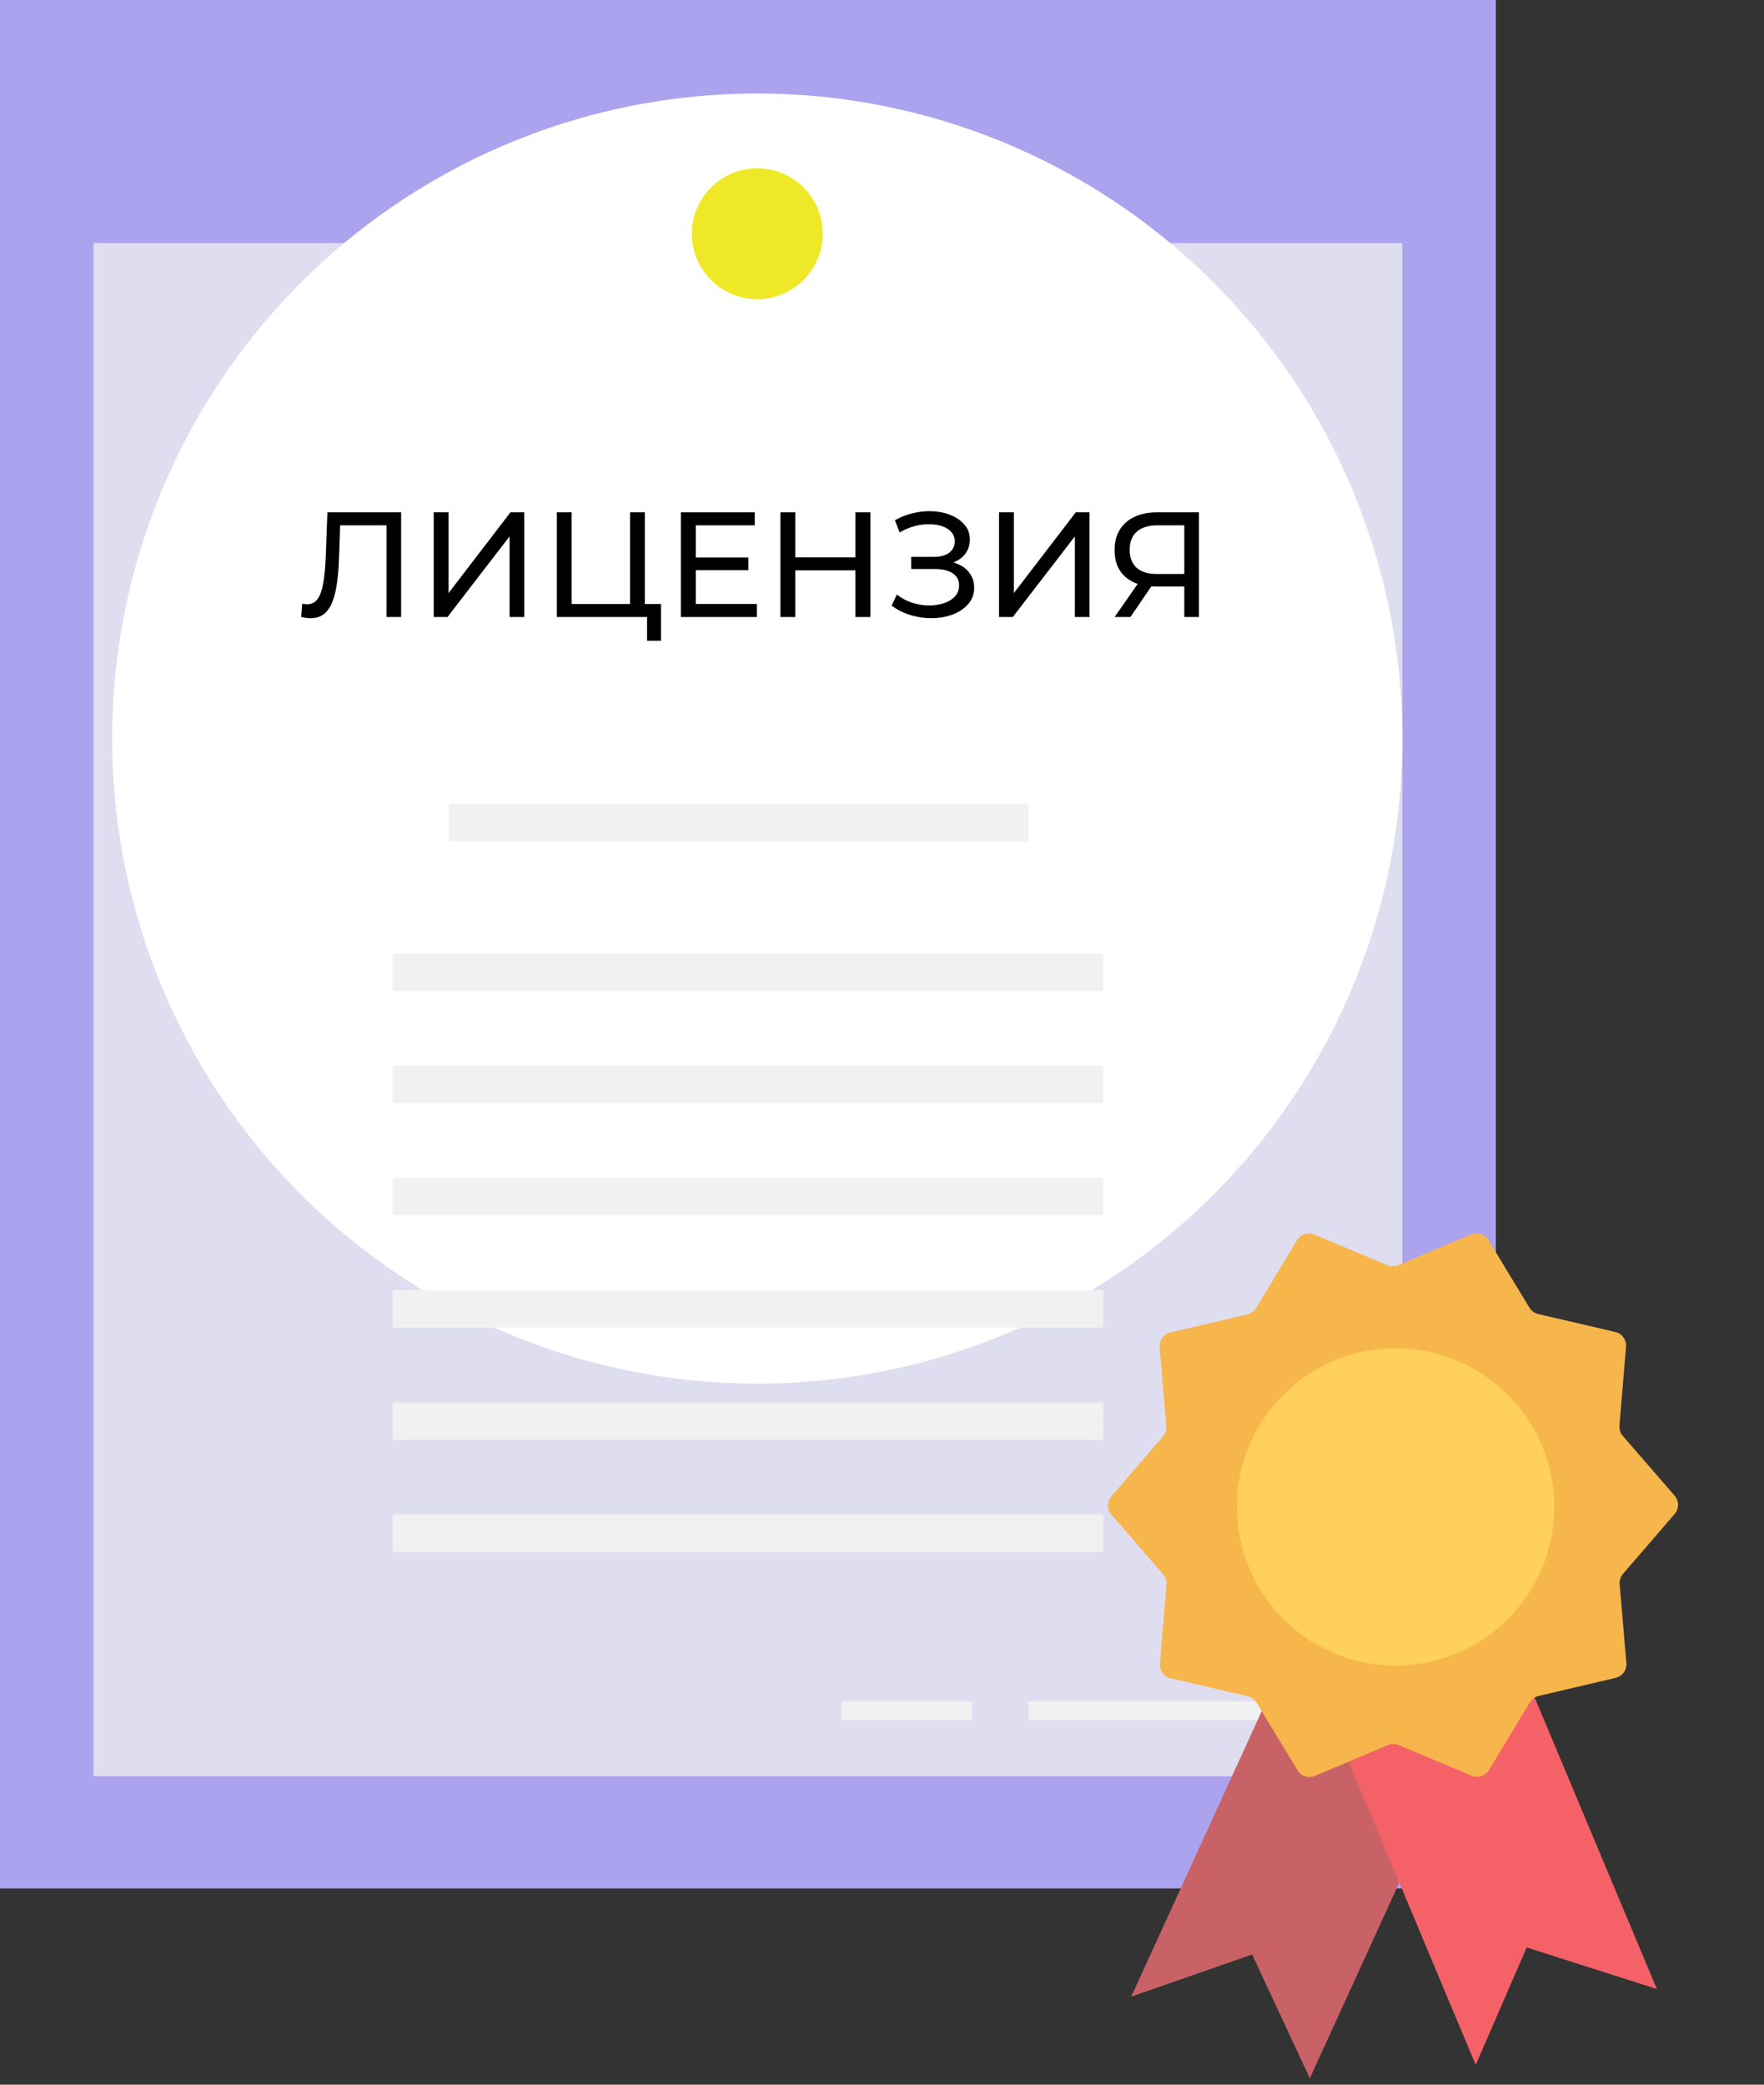 <?xml version="1.0" encoding="UTF-8"?> <svg xmlns="http://www.w3.org/2000/svg" width="253" height="299" viewBox="0 0 253 299" fill="none"><rect x="0" y="0" width="253" height="299" fill="#333333" stroke="none"/><rect width="214.54" height="270.856" fill="#ABA3ED"></rect><rect x="13.41" y="34.862" width="187.722" height="219.903" fill="#DFDDF0"></rect><circle cx="108.61" cy="105.929" r="92.52" fill="white"></circle><circle cx="108.609" cy="33.522" r="9.386" fill="#EFE828"></circle><rect x="64.367" y="115.314" width="83.134" height="5.363" fill="#F1F1F1"></rect><rect x="56.32" y="136.77" width="101.906" height="5.363" fill="#F1F1F1"></rect><rect x="56.32" y="152.859" width="101.906" height="5.363" fill="#F1F1F1"></rect><rect x="56.32" y="168.95" width="101.906" height="5.363" fill="#F1F1F1"></rect><rect x="56.32" y="201.131" width="101.906" height="5.363" fill="#F1F1F1"></rect><rect x="56.32" y="185.041" width="101.906" height="5.363" fill="#F1F1F1"></rect><rect x="56.32" y="217.222" width="101.906" height="5.363" fill="#F1F1F1"></rect><rect x="147.5" y="244.039" width="34.863" height="2.682" fill="#F1F1F1"></rect><rect x="120.68" y="244.039" width="18.772" height="2.682" fill="#F1F1F1"></rect><path d="M169.857 88.498V83.607L170.415 84.122H165.716C164.501 84.122 163.449 83.914 162.563 83.499C161.69 83.085 161.018 82.491 160.546 81.719C160.088 80.932 159.859 79.988 159.859 78.887C159.859 77.743 160.11 76.77 160.61 75.969C161.111 75.154 161.819 74.539 162.734 74.124C163.65 73.695 164.715 73.481 165.931 73.481H171.959V88.498H169.857ZM159.859 88.498L163.571 83.178H165.759L162.133 88.498H159.859ZM169.857 82.92V74.725L170.415 75.347H166.017C164.729 75.347 163.743 75.647 163.056 76.248C162.369 76.834 162.026 77.707 162.026 78.865C162.026 79.967 162.348 80.818 162.992 81.418C163.65 82.019 164.615 82.32 165.888 82.32H170.415L169.857 82.92Z" fill="black"></path><path d="M143.285 88.498V73.481H145.409V85.066L154.291 73.481H156.265V88.498H154.162V76.935L145.259 88.498H143.285Z" fill="black"></path><path d="M127.879 86.866L128.63 85.279C129.288 85.794 130.01 86.18 130.797 86.437C131.598 86.695 132.391 86.831 133.178 86.845C133.965 86.845 134.687 86.737 135.345 86.523C136.017 86.308 136.553 85.987 136.954 85.558C137.354 85.129 137.555 84.599 137.555 83.97C137.555 83.198 137.24 82.611 136.611 82.211C135.996 81.81 135.138 81.61 134.036 81.61H130.689V79.872H133.886C134.844 79.872 135.588 79.679 136.117 79.293C136.661 78.892 136.932 78.342 136.932 77.641C136.932 77.112 136.768 76.668 136.439 76.311C136.124 75.939 135.688 75.66 135.13 75.474C134.587 75.288 133.965 75.195 133.264 75.195C132.577 75.181 131.869 75.274 131.14 75.474C130.41 75.66 129.71 75.96 129.037 76.375L128.351 74.616C129.266 74.101 130.217 73.744 131.204 73.543C132.205 73.329 133.171 73.264 134.101 73.35C135.03 73.422 135.867 73.636 136.611 73.994C137.369 74.337 137.969 74.795 138.413 75.367C138.87 75.925 139.099 76.597 139.099 77.384C139.099 78.099 138.913 78.735 138.542 79.293C138.17 79.837 137.655 80.258 136.997 80.559C136.339 80.845 135.574 80.988 134.701 80.988L134.787 80.409C135.788 80.409 136.654 80.573 137.383 80.902C138.127 81.217 138.699 81.667 139.099 82.254C139.514 82.84 139.721 83.519 139.721 84.292C139.721 85.021 139.536 85.672 139.164 86.244C138.792 86.802 138.284 87.274 137.64 87.66C137.011 88.032 136.289 88.304 135.474 88.475C134.673 88.647 133.829 88.704 132.942 88.647C132.055 88.59 131.176 88.418 130.303 88.132C129.445 87.846 128.637 87.424 127.879 86.866Z" fill="black"></path><path d="M122.692 73.481H124.837V88.498H122.692V73.481ZM114.067 88.498H111.922V73.481H114.067V88.498ZM122.885 81.805H113.853V79.938H122.885V81.805Z" fill="black"></path><path d="M99.605 79.96H107.328V81.783H99.605V79.96ZM99.798 86.632H108.551V88.498H97.652V73.481H108.251V75.347H99.798V86.632Z" fill="black"></path><path d="M79.867 88.498V73.481H81.991V86.632H90.358V73.481H92.482V88.498H79.867ZM92.804 91.909V87.94L93.319 88.498H90.358V86.632H94.799V91.909H92.804Z" fill="black"></path><path d="M62.207 88.498V73.481H64.331V85.066L73.213 73.481H75.187V88.498H73.084V76.935L64.181 88.498H62.207Z" fill="black"></path><path d="M44.555 88.67C44.34 88.67 44.126 88.656 43.911 88.627C43.697 88.598 43.461 88.555 43.203 88.498L43.353 86.589C43.582 86.646 43.811 86.675 44.04 86.675C44.669 86.675 45.17 86.424 45.542 85.924C45.913 85.423 46.185 84.665 46.357 83.65C46.543 82.634 46.664 81.354 46.722 79.809L46.958 73.481H57.534V88.498H55.432V74.789L55.947 75.347H48.331L48.803 74.768L48.631 79.745C48.588 81.233 48.488 82.534 48.331 83.65C48.173 84.765 47.937 85.695 47.623 86.439C47.308 87.182 46.9 87.74 46.4 88.112C45.913 88.484 45.298 88.67 44.555 88.67Z" fill="black"></path><path d="M162.243 286.376L182.062 243.021L207.681 254.733L187.861 298.087L179.584 280.326L162.243 286.376Z" fill="#C96266"></path><path d="M211.654 296.166L193.227 252.202L219.205 241.313L237.633 285.277L218.965 279.318L211.654 296.166Z" fill="#F46167"></path><path d="M210.985 177.047C211.899 176.661 212.958 177.004 213.473 177.852L219.36 187.558C219.639 188.019 220.092 188.347 220.616 188.469L231.673 191.044C232.639 191.269 233.294 192.169 233.212 193.158L232.27 204.471C232.225 205.008 232.399 205.539 232.751 205.946L240.182 214.529C240.832 215.279 240.833 216.392 240.185 217.144L232.773 225.742C232.422 226.15 232.249 226.682 232.295 227.218L233.263 238.529C233.347 239.518 232.694 240.419 231.728 240.647L220.677 243.246C220.153 243.37 219.701 243.699 219.423 244.16L213.557 253.879C213.044 254.729 211.986 255.074 211.071 254.69L200.603 250.298C200.107 250.09 199.547 250.09 199.051 250.3L188.593 254.715C187.679 255.101 186.62 254.758 186.105 253.91L180.218 244.204C179.938 243.743 179.485 243.415 178.961 243.293L167.905 240.718C166.938 240.493 166.283 239.593 166.365 238.604L167.308 227.291C167.352 226.754 167.179 226.222 166.827 225.816L159.396 217.233C158.746 216.483 158.745 215.37 159.393 214.618L166.805 206.02C167.156 205.612 167.328 205.08 167.282 204.544L166.315 193.233C166.23 192.244 166.884 191.343 167.85 191.115L178.9 188.515C179.424 188.392 179.876 188.063 180.155 187.602L186.02 177.883C186.533 177.033 187.591 176.688 188.506 177.072L198.975 181.464C199.471 181.672 200.03 181.671 200.526 181.462L210.985 177.047Z" fill="#F7B64C"></path><circle cx="200.162" cy="216.135" r="22.752" fill="#FFD15C"></circle></svg> 